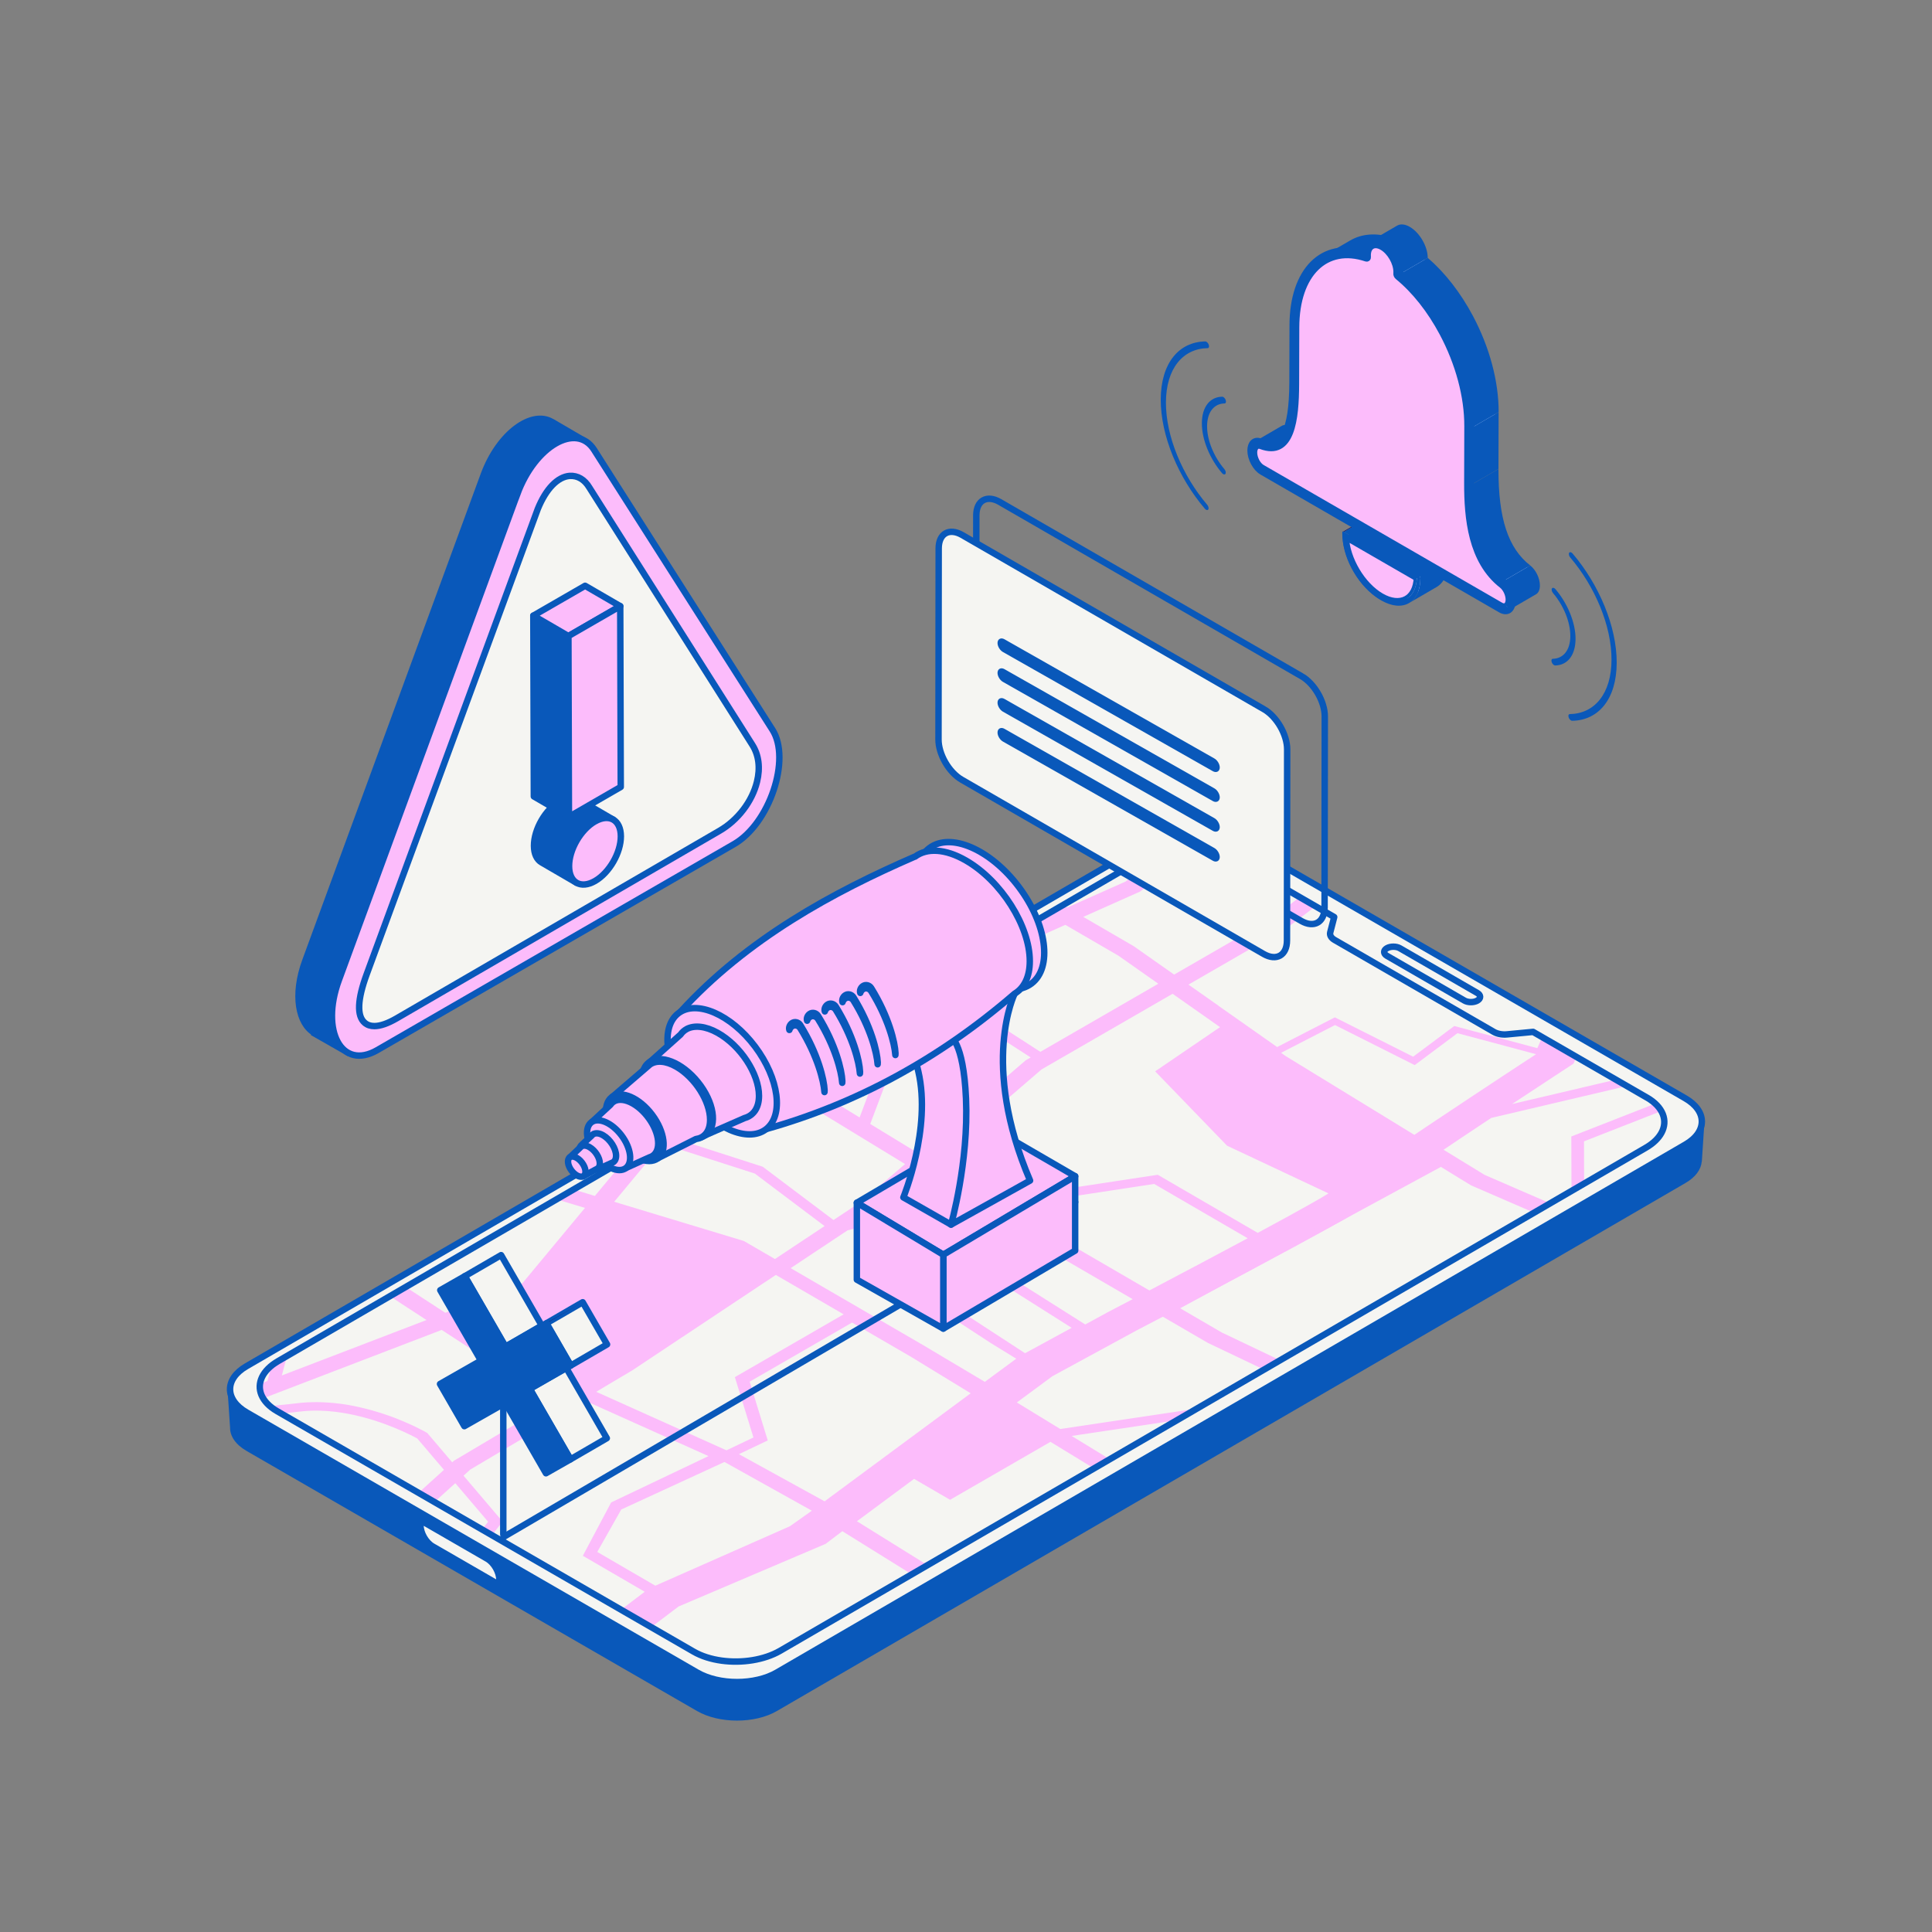 <?xml version="1.0" encoding="utf-8"?>
<svg xmlns="http://www.w3.org/2000/svg" id="Capa_10" data-name="Capa 10" viewBox="0 0 600 600">
  <rect x="0" y="0" width="600" height="600" fill="#808080" stroke="none"/>
  <defs>
    <style>
      .cls-1, .cls-2, .cls-3, .cls-4, .cls-5, .cls-6, .cls-7, .cls-8, .cls-9 {
        stroke: #0958ba;
      }

      .cls-1, .cls-2, .cls-3, .cls-4, .cls-5, .cls-6, .cls-7, .cls-9 {
        stroke-width: 2px;
      }

      .cls-1, .cls-2, .cls-4, .cls-8, .cls-9 {
        stroke-miterlimit: 10;
      }

      .cls-1, .cls-5, .cls-10 {
        fill: #f5f5f2;
      }

      .cls-2, .cls-6, .cls-11 {
        fill: #fcbcfb;
      }

      .cls-3, .cls-4, .cls-8, .cls-12 {
        fill: #0958ba;
      }

      .cls-3, .cls-5, .cls-6, .cls-7 {
        stroke-linecap: round;
        stroke-linejoin: round;
      }

      .cls-7, .cls-9 {
        fill: none;
      }

      .cls-13 {
        isolation: isolate;
      }

      .cls-12, .cls-14, .cls-15, .cls-11, .cls-10 {
        stroke-width: 0px;
      }

      .cls-14 {
        fill: #161c74;
      }

      .cls-15 {
        fill: #c8d7ff;
      }
    </style>
  </defs>
  <g>
    <g>
      <g>
        <path class="cls-12" d="m528.13,351.06l-2.84,3.1-.09.18c-.56-.45-1.16-.88-1.86-1.28-46.63-26.92-93.26-53.84-139.88-80.76-6.86-3.96-17.96-3.96-24.77,0-94.06,54.66-188.11,109.32-282.17,163.98-.75.44-1.4.9-1.98,1.39l-1.96-2.17-1.11-4.72-.8.86.77,11.6h.01c-.08,2.67,1.63,5.35,5.15,7.38,46.63,26.92,93.26,53.84,139.88,80.76,6.86,3.96,17.96,3.96,24.78,0,94.06-54.66,188.11-109.32,282.17-163.98,3.17-1.84,4.84-4.22,5.05-6.63l.04-.02.81-12.36-1.2,2.67Z"/>
        <path class="cls-5" d="m523.35,341.08c6.86,3.96,6.9,10.39.09,14.35-94.06,54.66-188.11,109.32-282.17,163.98-6.82,3.96-17.92,3.96-24.78,0-46.63-26.92-93.26-53.84-139.88-80.76-6.86-3.96-6.89-10.39-.08-14.35,94.06-54.66,188.11-109.32,282.17-163.98,6.81-3.96,17.91-3.96,24.77,0,46.63,26.92,93.26,53.84,139.88,80.76Z"/>
        <path class="cls-5" d="m458.82,308.39c1.12.65,1.13,1.7.01,2.34-1.11.65-2.93.65-4.05,0l-24.07-13.9c-1.12-.65-1.13-1.7-.01-2.34,1.11-.65,2.93-.65,4.05,0l24.07,13.9Z"/>
        <path class="cls-5" d="m151.3,484.08l-20.44-11.8c-.17.4-.27.87-.27,1.43,0,2.4,1.68,5.33,3.78,6.54l20.44,11.8c.17-.4.27-.87.27-1.43,0-2.4-1.68-5.33-3.78-6.54Z"/>
      </g>
      <polygon class="cls-12" points="198.07 400.12 198.07 400.12 198.07 400.12 170.75 412.2 180.78 423.41 180.78 423.42 184.64 427.73 181.37 429.67 151.33 416.18 143.03 410.76 157.08 405.38 167.17 401.51 167.17 401.51 167.26 401.48 167.33 401.4 167.33 401.4 171.44 396.45 187.66 376.92 227.14 388.85 236.08 394.05 213.49 409.07 198.07 400.12"/>
      <g>
        <path class="cls-11" d="m378.5,312.39l-9.41-6.61,30.91-17.85,7.94-6.02,6.37,3.68s0-.02.01-.03c0,0,0,0,0,0,0,0,0-.01,0-.02.13-.21.28-.41.44-.6l-6.15-3.55h0s-1.58-.91-1.58-.91h0s-2.56-1.48-2.56-1.48h0s-.77-.44-.77-.44h0s-21.32-12.31-21.32-12.31c-2.85-1.64-6.42-2.67-10.39-3.02l.03-.02-1.08-.06h-.15s0,0,0,0c-2.15-.11-4.29,0-6.38.29l.09-.07-1.27.25s-.04,0-.06,0l-.45.09h0c-2.89.58-5.47,1.51-7.65,2.78l-25.84,15.02h0s-4.12,2.39-4.12,2.39h0s-5.5,3.2-5.5,3.2h0s0,0,0,0l-33.44,19.43h0s-20.57,11.95-20.57,11.95h0s-2.23,1.29-2.23,1.29h0s-24.77,14.4-24.77,14.4l-.28.16h0s-.07.04-.07.04l-.99.57h0s-2.35,1.37-2.35,1.37l-.95.55h0s-20.93,12.16-20.93,12.16h0s-16.8,9.76-16.8,9.76h0s-18.21,10.58-18.21,10.58h0s-5.26,3.06-5.26,3.06h0s-44.96,26.13-44.96,26.13l-6.78,3.94h0s-31.9,18.54-31.9,18.54h0s-.98.57-.98.57h0s-1.93,1.12-1.93,1.12c-.3.17-.58.35-.86.53l.02-.06-.93.71-.11.08h0c-2.21,1.72-3.56,3.74-3.93,5.88h-.02s-.03.24-.03.24c0,0,0,0,0,0l-.09.67.05-.02c-.04,1.01.12,2.01.53,2.99h0s.11.23.11.23c0,.02.02.04.02.05l.21.44h.02c.42.78.98,1.54,1.68,2.24h-.06s.72.63.72.63h0s.12.11.12.11h.01c.39.32.8.64,1.25.93h-.09s1.11.65,1.11.65l.09.05h0s43.35,25.03,43.35,25.03h0s.89.51.89.51h0s3.32,1.92,3.32,1.92h0s.01,0,.01,0l15.6,9.01h0s2.37,1.37,2.37,1.37h0s40.63,23.46,40.63,23.46h0s2.55,1.47,2.55,1.47h0s5.28,3.05,5.28,3.05h0s.81.47.81.47h0s7.16,4.14,7.16,4.14h0s2.47,1.43,2.47,1.43h0s4.7,2.72,4.7,2.72c2.16,1.25,4.74,2.15,7.66,2.67l2.23.4-.21-.12c.41.04.81.1,1.22.12l-.16.06,2.17.02h.07s0,0,0,0c.11,0,.21,0,.32,0,5.26,0,10.22-1.2,14-3.39l8.83-5.13h0s0,0,0,0l2.51-1.46h0s29.9-17.37,29.9-17.37h0s10.47-6.08,10.47-6.08h0s0,0,0,0l47.05-27.34h0s3.34-1.94,3.34-1.94h0s24.78-14.4,24.78-14.4h-.03s.64-.36.64-.36h0s23.38-13.59,23.38-13.59h0s.32-.19.32-.19h0s2.87-1.67,2.87-1.67h0s1.69-.98,1.69-.98l78.99-45.9h0s5.02-2.92,5.02-2.92l7.44-4.32h0s1.46-.85,1.46-.85h0s.3-.18.3-.18h.5s0-.29,0-.29l19.4-11.27c2.3-1.34,4.03-2.99,5-4.79,1.31-2.44,1.21-5.04-.25-7.4h.03s-.29-.43-.29-.43l-.18-.26h-.02c-.26-.34-.54-.67-.85-.99h.03s-.46-.45-.46-.45l-.18-.17h0c-.73-.65-1.56-1.25-2.49-1.79l-7.32-4.22h0s-2.41-1.39-2.41-1.39h0s-12.32-7.11-12.32-7.11l-.1-.06-.59-.34h0s-1.36-.79-1.36-.79l-6.89-3.98-1-.58h0s-4.28-2.47-4.28-2.47c-.23.19-.48.35-.76.49l4.01,2.32-1.22,2.76-25.79-6.88h0s0,0,0,0l-12.77,9.53-24.14-12.13-.18-.09h0s0,0,0,0l-17.92,9.22-18.15-12.76m92.77,29.37c.7-.46,1.39-.92,2.09-1.38.98-.65,1.96-1.29,2.95-1.94.6-.4,1.21-.79,1.81-1.19,1.13-.74,2.25-1.48,3.37-2.22.47-.31.94-.62,1.4-.92,1.59-1.04,3.17-2.08,4.73-3.1l1.07-.7.63-1.43,11.51,6.64-31.23,7.34c.55-.37,1.11-.73,1.66-1.1Zm-92.35-22.79l-19.76,13.46-.39.27.33.34h0s21.95,22.7,21.95,22.7l.05.05,31.49,14.81c-.1.06-.18.12-.3.19-.48.3-1.08.67-1.81,1.09l-.9.53-.15.09h0s-.03.02-.03.02c-.05.03-.11.06-.16.09-.85.49-1.81,1.03-2.88,1.63-1.28.72-2.73,1.52-4.34,2.41-.11.06-.23.13-.34.19,0,0,0,0-.01,0-.01,0-.02.01-.03.02-.21.12-.43.24-.65.36-.26.14-.52.28-.78.43-.51.28-1.02.56-1.55.85-2.48,1.35-5.18,2.82-8.04,4.36l-30.92-17.97-.12-.07-50.77,7.72-18.91-11.54,33.59-28.9,40.69-23.49,14.74,10.36Zm-70.89,98.3l7.6,4.67-9.76,7.19-19.17-11.41h0s0,0,0,0l-18.7-10.87-22.43-13.03,17.68-11.75,18.41-4.51,18.41-4.51,11.95,7.29,39.77,23.11c-2.59,1.36-5.09,2.66-7.44,3.89l-.09.05s0,0,0,0l-2.06,1.12-5.15,2.8-35.25-22.3-.19-.12-20.13,10.36h0s-.61.32-.61.32l27.16,17.71Zm8.56-39.99l-3.19-1.95-1.06-.64,46.13-7.02,29.03,16.87c-9.41,5.05-19.51,10.39-27.27,14.48-1.14.6-2.23,1.18-3.26,1.72l-40.37-23.46Zm87.21-97.78h.02s-.29.23-.29.23l-7.55,5.72-.11.07,4.14-3.14,3.79-2.88Zm-32.71-15.57c4.2.25,7.98,1.29,10.93,2.99l21.03,12.14-.32.25-7.56,5.73-30.51,17.61-12.55-8.82-15.67-9.1,17.62-7.85.07-.05h0s0,0,0,0h0s0,0,0,0h0s16.95-12.9,16.95-12.9Zm-15.57,3.23c1.67-.97,3.59-1.74,5.72-2.3l-11.7,8.91-18.09,8.06-.58-.34,24.65-14.33Zm-24.64,20.05l16.49,9.58,12.38,8.7-36.63,21.15-33-21.29,40.76-18.15Zm-43.91,19.79l33.14,21.38-1.58.92-33.44,28.77-14.81-9.03,8.16-21.64-12.07-8.43,20.6-11.97Zm-23.59,13.71l10.7,7.47-1,2.66-6.1,16.18-17.92-10.93-9.2-1.71,23.53-13.67Zm-53.39,31.29l3.5-2.3,20.66-12.01,11.34,2.08,35.61,21.72-11.41,9.81-2.02,1.74-.53.35-8.26,5.49-21.99-16.56-28.61-9.22,1.69-1.11Zm-4.27,3.2l28.73,9.25,21.65,16.3-15.41,10.24-9.66-5.61-40.26-12.18,14.95-18Zm-12.93,6.54l-8.02,9.65-5.65-1.71,13.67-7.94Zm-18.93,11l7.83,2.37-19.44,23.4-23.94,9.17-11.59-7.55,47.13-27.4Zm-85.9,52.84l.92-3.45,32.94-19.14,9.6,6.25,1.06.69-44.93,17.22.42-1.57Zm-3.94-.25l-.94,3.53-1.75.67c.37-1.49,1.29-2.91,2.7-4.2Zm1.95,11.12s0,0,0,0c-.64.06-1.27.11-1.9.17h0s-.04,0-.05,0c-.01,0-.02,0-.04,0-.85-.76-1.52-1.58-2-2.45l28.85-11.06,26.37-10.11,9.73,6.34h.02s.03.03.03.03l21.92,9.84,7.54,3.38-35.44,21.04-.54.48-3.47-4.08-4.25-4.99-.11-.07h0s-.08-.06-.08-.06l-.1-.06s-.05-.03-.1-.06c-.02-.01-.03-.02-.06-.03-.12-.07-.31-.17-.57-.31,0,0,0,0-.01,0-.09-.05-.18-.1-.28-.15-.02-.01-.04-.02-.06-.03-.1-.05-.21-.11-.33-.17-.02-.01-.04-.02-.06-.03-.11-.06-.24-.12-.36-.19-.03-.02-.06-.03-.09-.04-.13-.07-.28-.14-.43-.22-.02-.01-.05-.02-.07-.04-.35-.18-.74-.37-1.16-.57-.01,0-.03-.01-.04-.02-.19-.09-.39-.19-.6-.28-.06-.03-.13-.06-.19-.09-.16-.08-.32-.15-.49-.23-.09-.04-.19-.08-.28-.13-.15-.07-.3-.13-.45-.2-.1-.05-.21-.09-.32-.14-.15-.07-.31-.14-.47-.2-.11-.05-.23-.1-.35-.15-.16-.07-.31-.13-.47-.2-.13-.05-.26-.11-.39-.16-.16-.06-.31-.13-.47-.2-.13-.05-.27-.11-.41-.17-.16-.07-.33-.13-.5-.2-.14-.06-.29-.11-.43-.17-.17-.07-.34-.13-.51-.2-.15-.06-.3-.11-.45-.17-.17-.06-.35-.13-.52-.19-.16-.06-.32-.12-.48-.17-.18-.06-.36-.13-.54-.19-.16-.06-.33-.12-.5-.17-.18-.06-.37-.13-.55-.19-.17-.06-.34-.11-.51-.17-.19-.06-.38-.12-.57-.18-.17-.06-.35-.11-.53-.17-.19-.06-.39-.12-.59-.18-.18-.05-.36-.11-.54-.16-.2-.06-.4-.12-.61-.18-.18-.05-.36-.11-.55-.16-.21-.06-.42-.12-.63-.17-.18-.05-.37-.1-.55-.15-.21-.06-.43-.11-.65-.17-.19-.05-.37-.1-.56-.14-.22-.05-.45-.11-.67-.16-.19-.04-.37-.09-.56-.13-.23-.05-.47-.1-.7-.16-.18-.04-.37-.08-.55-.12-.24-.05-.49-.1-.73-.15-.18-.04-.37-.07-.55-.11-.27-.05-.54-.1-.81-.15-.16-.03-.32-.06-.48-.09-.36-.06-.72-.12-1.08-.17-.08-.01-.16-.03-.24-.04-.43-.06-.87-.13-1.31-.18-.02,0-.03,0-.05,0-.6-.08-1.19-.14-1.79-.2-.16-.02-.33-.03-.49-.04-.43-.04-.85-.07-1.28-.1-.2-.01-.4-.02-.59-.03-.39-.02-.77-.04-1.15-.06-.21,0-.42-.01-.64-.02-.36,0-.72-.02-1.08-.02-.08,0-.16,0-.24,0-.07,0-.14,0-.22,0-.89,0-1.77.03-2.63.07-.09,0-.17.01-.26.02-.9.06-1.8.13-2.68.24-.98.12-1.95.22-2.91.33-.04,0-.09,0-.13.01-.19.02-.38.04-.57.06-.96.1-1.91.19-2.84.28Zm44.08,27.1l-42.6-24.59c.46-.04.93-.09,1.39-.14.05,0,.09,0,.14-.01.31-.03.61-.06.93-.09.91-.1,1.84-.2,2.77-.31.14-.02.27-.03.41-.05.01,0,.03,0,.04,0,.5-.06,1-.11,1.5-.15.13-.01.26-.02.39-.03.38-.03.75-.05,1.13-.07.14,0,.28-.01.42-.02.38-.01.75-.02,1.13-.03.12,0,.24,0,.36,0,.43,0,.87,0,1.3.02.06,0,.11,0,.17,0,12.04.36,23.27,5.22,27.98,7.55,0,0,0,0,0,0,.01,0,.03.01.04.02.35.17.65.33.92.47.05.03.11.05.16.08.12.06.22.12.33.17.05.02.09.05.13.07.09.05.17.09.25.13.1.05.2.11.27.15l8.29,9.74-7.84,7.09Zm19.7,11.37l-14.75-8.52,6.42-5.8,3.22,3.78,6.97,8.2c-.52.66-1.15,1.46-1.85,2.34Zm31.61,8.42h0s18.89,10.98,18.89,10.98l-4.06,3.08-3.25,2.46-40.12-23.17s.01-.02.02-.02c.97-1.23,1.9-2.41,2.76-3.49l.31-.39h0s.2-.26.2-.26l-.21-.25h0s-11.92-14.01-11.92-14.01l2.06-1.88,35.91-21.31,38.1,17.11-30.11,14.34-.12.06-8.79,16.56.33.19Zm71.27,23.77s-.06.03-.08.05c-.64.48-1.27.85-2.17,1.11-.18.05-.36.09-.54.11-.04.03-.06.07-.1.1-.52.85-1.34,1.51-2.44,1.79-.55.52-1.18.88-1.91,1.09-.1.01-.19.03-.29.04-.59.74-1.4,1.3-2.31,1.56-.16.04-.7.32-.34.11-.09.05-.18.1-.22.12-.39.19-.78.38-1.17.55-.8.35-1.53.59-2.27.72-.09.03-.19.05-.28.06-.11.06-.21.11-.31.18-.75.48-1.58.66-2.39.62-.16.08-.31.17-.49.24-4.66,1.77-11.32,1.31-16.03-.2-2.8-.9-4.98-2.66-7.45-4.17-1.77-1.08-3.62-1.7-5.26-2.99-.43-.33-.76-.69-1-1.06l-3.24-1.87,8.43-6.38,45.65-19.44,5.2-3.94,19.77,12.29.61.38,1.06.76-28.05,16.3c-.5.78-1.44,1.61-2.36,1.88Zm41.25-24.47l-6.88,2.76-.22-.15-19.18-11.93-1.45-.9,17.75-13.16,11.18,6.5,31.18-18,9.84,6.01,3.65,2.23-45.84,26.64Zm50.75-29.5l-11.79-7.21,32.55-4.86-20.76,12.07Zm25.42-14.77l-.84-.55-39.9,5.96-13.49-8.25,11.04-8.15,26.01-14.15.26-.14s0,0,0,0c0,0,0,0,0,0h0c.47-.24,1.43-.75,2.8-1.46,1.37-.72,3.14-1.64,5.22-2.73l14,8.14,17.37,8.27-22.49,13.07Zm27.46-15.96l-5.99-2.86-12.05-5.74-6.46-3.76-6.67-3.88c1.6-.84,3.44-1.81,5.45-2.87.02-.01.04-.02.06-.03.5-.26,1.01-.53,1.54-.81.33-.18.68-.36,1.02-.54.11-.06.21-.11.32-.17.39-.2.77-.41,1.17-.62.17-.09.35-.18.52-.28.42-.22.84-.44,1.26-.67.52-.28,1.05-.56,1.59-.84.02,0,.04-.02.06-.03.02,0,.04-.02.05-.03.88-.47,1.77-.94,2.68-1.42.23-.12.46-.25.7-.37,1.7-.9,3.44-1.83,5.21-2.77,10.14-5.4,18.29-9.81,24.22-13.1,0,0,0,0,.01,0,1.05-.58,2.02-1.12,2.9-1.62l.31-.17h0c.34-.19.67-.38.99-.56.24-.14.48-.27.71-.4l.15-.08c.3-.17.59-.33.86-.5h0s0,0,0,0h0s.11-.06.11-.06l.24-.14c4.34-2.51,5.92-3.65,6.5-4.69l.03-.06.03-.06s0,0,0-.01c0,0,.01,0,.01-.01.14-.12.31-.25.49-.4.04-.03.08-.07.13-.1.13-.1.28-.21.43-.33.05-.03.09-.07.14-.1.21-.16.42-.32.66-.5l.83-.61s.04-.03.06-.05c.19-.14.39-.28.59-.43.02-.01.04-.03.05-.04.2-.14.41-.29.62-.45.06-.04.12-.09.18-.13.18-.13.35-.25.54-.38.11-.08.23-.17.35-.25.14-.1.28-.2.42-.3.25-.18.51-.36.77-.54.01,0,.03-.02.04-.03.22-.15.45-.31.68-.47.07-.05.14-.1.21-.15.29-.2.58-.4.88-.61.01,0,.03-.02.04-.03.23-.16.48-.33.72-.5.09-.06.18-.13.28-.19.26-.18.54-.37.81-.56.07-.05.14-.1.21-.15.17-.12.35-.24.52-.36,2.35-1.61,5.04-3.45,8.08-5.51l13.05,7.99.2.09h0s13.07,5.67,13.07,5.67l6.27,2.72-78.85,45.82Zm90.75-69.58h0s-.25.1-.25.1v.27s.05,14.32.05,14.32v2.26s-6.67,3.88-6.67,3.88l-20.31-8.81-12.74-7.8c.19-.13.39-.26.58-.39.81-.54,1.62-1.09,2.44-1.64.41-.27.82-.55,1.23-.83.74-.5,1.49-1,2.24-1.5.39-.26.79-.53,1.19-.79.85-.57,1.71-1.14,2.58-1.72.31-.2.61-.41.92-.61,1.19-.79,2.4-1.59,3.61-2.4l41.15-9.67,7.04,4.07c.75.44,1.44.92,2.06,1.43l-25.11,9.83Zm27.43-.84c-.9,1.67-2.53,3.21-4.7,4.48l-19,11.04-.04-12.5v-.57s19.08-7.47,19.08-7.47l4.37-1.71c1.37,2.14,1.48,4.52.28,6.73Z"/>
        <polygon class="cls-12" points="201.67 504.76 201.57 504.84 201.56 504.83 201.67 504.76"/>
        <path class="cls-10" d="m251.64,469.5h0s.48-.34.48-.34l-27.13-15.13h0l-31.94,14.71-.12.05-7.26,12.85h0s-.17.33-.17.33l.32.19h0s17.7,10.29,17.7,10.29l41.76-18.45.03-.02.04-.02,6.29-4.45Z"/>
        <path class="cls-10" d="m332.29,412.66h0s.53-.29.53-.29l-.51-.32h0s-29.8-18.85-29.8-18.85l-.17-.11-14.34,7.38,30.34,19.78,13.95-7.59Z"/>
        <path class="cls-10" d="m398.68,327.56h0s0,0,0,0l.54.38,39.8,24.37.22.13h0l.21-.14c.96-.65,1.95-1.31,2.96-1.99.2-.13.41-.27.61-.41.96-.64,1.93-1.29,2.93-1.96,7.53-5.03,15.02-9.98,20.72-13.74,4.85-3.2,8.41-5.53,9.62-6.32l.75-.49-24.42-6.52-13.27,9.91-.3-.15-24.27-12.2-.18-.09h0s0,0,0,0l-16.75,8.62.84.59h0Z"/>
        <polygon class="cls-11" points="365.37 406.91 448.89 361.63 444.5 358.82 404.67 383.7 363.26 406.91 365.37 406.91"/>
      </g>
      <polyline class="cls-10" points="256.08 466.25 301.46 432.7 290.98 426.3 283.16 421.52 283.16 421.52 283.15 421.51 264.61 410.74 232.82 429.09 237.36 443.87 238.43 447.34 237.72 447.68 230.23 451.25 230.23 451.25 229.48 451.61 229.48 451.61 229.48 451.61"/>
      <path class="cls-10" d="m233.99,446.43l-5.77-18.75,33.18-19.16h0s.6-.34.6-.34h0s0,0,0,0l-.6-.35h0l-20.46-11.89-44.57,29.63-7.39,4.39-3.83,2.28h0s0,0,0,0l.7.31h0s39.76,17.86,39.76,17.86l8.37-3.98Z"/>
      <path class="cls-7" d="m511.46,340.85c5.07,2.93,6.57,7.17,4.53,10.95-.91,1.69-2.53,3.28-4.85,4.63l-268.86,156.24c-4.96,2.88-11.89,3.91-18.15,3.06-3.22-.44-6.26-1.38-8.75-2.82l-129.29-74.64c-2.5-1.44-4.12-3.2-4.9-5.06-1.49-3.62.25-7.64,5.22-10.52l268.86-156.24c2.32-1.35,5.07-2.29,7.98-2.82,6.53-1.2,13.85-.35,18.93,2.59l32.17,18.58-1.23,4.75c-.23.86.27,1.73,1.34,2.35l49.48,28.57c1.08.62,2.6.91,4.1.76l8.08-.77,35.34,20.4Z"/>
    </g>
    <g>
      <path class="cls-4" d="m229.49,220.65l-48.63-84.11-9.27-5.41h-.04c-6.24-3.93-16.56,3.35-21.33,16.35l-55.4,150.93c-3.9,10.62-2.08,19.48,2.82,22.34l-.02.17,9.9,5.65,3.51-7-1.71-.92,108.23-62.49c11.01-6.36,17.74-26.37,11.93-35.49Z"/>
      <path class="cls-2" d="m160.63,153.47l-55.4,150.93c-5.81,15.83.92,28.07,11.93,21.72l110.81-63.98c11.01-6.36,17.74-26.37,11.93-35.49l-55.4-86.95c-5.49-8.62-18.37-1.19-23.86,13.78Z"/>
      <path class="cls-1" d="m116.26,318.66c-1.19,0-2.18-.33-2.97-1-2.52-2.11-2.32-7.19.58-15.08l53.15-144.53c2.54-6.23,6.15-9.97,9.91-10.26,2.46-.13,4.6,1.1,6.1,3.62l50.58,79.86c2.04,3.19,2.55,7.17,1.48,11.51-1.49,6.11-5.95,11.94-11.62,15.22l-100.31,58.27c-2.75,1.59-5.06,2.39-6.9,2.39Z"/>
      <g>
        <g class="cls-13">
          <path class="cls-3" d="m179.57,248.22c-1.46-.85-3.48-.73-5.72.56-4.45,2.57-8.03,8.78-8.02,13.89,0,2.53.9,4.32,2.35,5.16l10.9,6.34c-1.44-.84-2.34-2.62-2.35-5.16-.01-5.11,3.57-11.32,8.02-13.89,2.23-1.29,4.26-1.41,5.72-.56l-10.9-6.34Z"/>
          <path class="cls-6" d="m184.75,255.12c4.44-2.56,8.05-.51,8.06,4.6.01,5.1-3.57,11.32-8.01,13.88-4.45,2.57-8.06.5-8.07-4.6-.01-5.11,3.57-11.32,8.02-13.89Z"/>
        </g>
        <g class="cls-13">
          <polygon class="cls-3" points="176.69 253.68 165.79 247.34 165.63 191.2 176.53 197.54 176.69 253.68"/>
          <polygon class="cls-6" points="176.53 197.54 165.63 191.2 181.71 181.92 192.62 188.25 176.53 197.54"/>
          <polygon class="cls-6" points="192.62 188.25 192.78 244.39 176.69 253.68 176.53 197.54 192.62 188.25"/>
        </g>
      </g>
    </g>
    <g>
      <g>
        <g>
          <g class="cls-13">
            <path class="cls-14" d="m417.94,166.76l8.58-4.99c.26,6.88,5.09,15.04,11.01,18.45l-8.58,4.99c-5.92-3.42-10.74-11.58-11.01-18.45Z"/>
            <path class="cls-14" d="m417,165.16l8.58-4.99c.1-.06.23-.05.38.04l-8.58,4.99c-.15-.09-.29-.1-.38-.04Z"/>
            <path class="cls-14" d="m445.39,180.99l-8.58,4.99c-2.01,1.17-4.8,1.01-7.87-.77l8.58-4.99c3.07,1.77,5.86,1.93,7.87.77Z"/>
            <path class="cls-2" d="m440.03,179.51c-.3,6.55-5.16,9.12-11.08,5.7-5.92-3.42-10.74-11.58-11.01-18.45l22.09,12.75Z"/>
            <path class="cls-15" d="m448.61,174.52c-.14,3.15-1.35,5.38-3.21,6.47l-8.58,4.99c1.87-1.08,3.07-3.31,3.21-6.47,2.57-1.5,6.01-3.49,8.58-4.99Z"/>
            <path class="cls-12" d="m446.16,182.3l-8.58,4.99c2.18-1.27,3.53-3.95,3.54-7.77,0-.35-.24-.76-.54-.93l8.58-4.99c.3.17.54.58.54.93-.01,3.82-1.36,6.5-3.54,7.77Z"/>
            <path class="cls-12" d="m440.58,178.59c.3.17.54.58.54.93-.02,7.69-5.48,10.79-12.18,6.93-6.69-3.86-12.12-13.26-12.09-20.94,0-.35.24-.48.54-.31l23.19,13.39Zm-11.64,6.62c5.92,3.42,10.78.85,11.08-5.7l-22.09-12.75c.26,6.88,5.09,15.04,11.01,18.45"/>
            <polygon class="cls-12" points="417.94 166.76 426.52 161.77 448.61 174.52 440.03 179.51 417.94 166.76"/>
            <polygon class="cls-12" points="417.39 165.2 425.97 160.21 449.16 173.6 440.58 178.59 417.39 165.2"/>
          </g>
          <g class="cls-13">
            <path class="cls-14" d="m390.31,138.52l8.58-4.99c-.08.05-.16.11-.23.18-.4.37-.63,1.02-.63,1.82,0,1.83,1.11,3.96,2.49,4.75l-8.58,4.99c-1.38-.8-2.5-2.93-2.49-4.75,0-.8.22-1.45.63-1.82.07-.07.15-.13.23-.18Z"/>
            <path class="cls-15" d="m400.16,133.49c2.49.94,4.42.83,5.91-.04l-8.58,4.99c-1.49.87-3.42.98-5.91.04-.47-.18-.91-.16-1.27.05l8.58-4.99c.36-.21.8-.22,1.27-.05Z"/>
            <path class="cls-12" d="m389.54,137.21l8.58-4.99c.51-.3,1.15-.32,1.85-.06,2.13.8,3.89.81,5.31-.02l-8.58,4.99c-1.42.83-3.19.82-5.31.02-.7-.26-1.34-.24-1.85.06Z"/>
            <path class="cls-14" d="m406.06,133.45l-8.58,4.99c4.26-2.48,4.96-11.13,4.99-19.16l8.58-4.99c-.02,8.03-.72,16.69-4.99,19.16Z"/>
            <polygon class="cls-14" points="402.52 101.62 411.1 96.63 411.05 114.29 402.47 119.27 402.52 101.62"/>
            <polygon class="cls-14" points="391.94 145.28 400.52 140.29 474.64 183.09 466.06 188.07 391.94 145.28"/>
            <path class="cls-14" d="m476.3,183.22l-8.58,4.99c-.46.27-1.05.23-1.66-.13l8.58-4.99c.61.35,1.2.4,1.66.13Z"/>
            <path class="cls-15" d="m476.4,183.16s-.06.04-.09.06l-8.58,4.99s.06-.04.09-.06c2.86-1.66,5.72-3.32,8.58-4.99Z"/>
            <path class="cls-15" d="m475.04,176.72c.45.35.87.84,1.2,1.41-2.86,1.66-5.72,3.32-8.58,4.99-.34-.56-.75-1.06-1.2-1.41-2.4-1.87-4.27-4.1-5.73-6.58,2.86-1.66,5.72-3.32,8.58-4.99,1.46,2.48,3.33,4.71,5.73,6.58Z"/>
            <path class="cls-15" d="m476.4,183.16h0c-2.86,1.66-5.72,3.32-8.58,4.99,0,0,0,0,0,0,.48-.35.76-1.04.76-1.93,0-1.02-.35-2.15-.92-3.09,2.86-1.66,5.72-3.32,8.58-4.99.56.94.92,2.08.92,3.09,0,.89-.28,1.58-.76,1.93Z"/>
            <path class="cls-12" d="m477.07,184.53l-8.58,4.99s.09-.05.13-.08c.66-.49,1.03-1.41,1.03-2.6,0-2.25-1.26-4.88-3.01-6.24l8.58-4.99c1.75,1.36,3.02,3.98,3.01,6.24,0,1.19-.37,2.11-1.03,2.6-.04.03-.09.06-.13.08Z"/>
            <path class="cls-14" d="m411.47,80.99l8.58-4.99c-5.51,3.2-8.92,10.5-8.95,20.63l-8.58,4.99c.03-10.13,3.44-17.43,8.95-20.63Z"/>
            <polygon class="cls-15" points="455.75 132.35 464.33 127.37 464.28 145.02 455.7 150.01 455.75 132.35"/>
            <polygon class="cls-12" points="456.83 132.98 465.41 127.99 465.36 145.64 456.78 150.63 456.83 132.98"/>
            <path class="cls-12" d="m456.78,150.63l8.58-4.99c-.04,15.38,3,24.62,9.86,29.96l-8.58,4.99c-6.86-5.34-9.91-14.58-9.86-29.96Z"/>
            <path class="cls-15" d="m411.47,80.99l8.58-4.99c3.54-2.06,7.94-2.42,12.87-.77.11.04.2.03.27-.01l-8.58,4.99c-.07.04-.17.05-.27.01-4.93-1.66-9.33-1.29-12.87.77Z"/>
            <path class="cls-12" d="m410.71,79.68l8.58-4.99c3.57-2.08,8-2.5,12.95-.94l-8.58,4.99c-4.95-1.55-9.38-1.13-12.95.94Z"/>
            <path class="cls-14" d="m433.19,75.23l-8.58,4.99c.11-.06.17-.21.16-.42l8.58-4.99c.02.2-.04.35-.16.42Z"/>
            <path class="cls-14" d="m426.06,76.38l8.58-4.99c-.81.47-1.31,1.47-1.31,2.88,0,.18,0,.35.02.54l-8.58,4.99c-.02-.18-.02-.36-.02-.54,0-1.41.51-2.41,1.31-2.88Z"/>
            <path class="cls-15" d="m442.29,79.97c-.02.15.02.32.1.49-2.86,1.66-5.72,3.32-8.58,4.99-.08-.17-.11-.34-.1-.49,2.57-1.5,6.01-3.49,8.58-4.99Z"/>
            <path class="cls-15" d="m426.06,76.38l8.58-4.99c.82-.48,1.95-.41,3.2.31l-8.58,4.99c-1.25-.72-2.38-.79-3.2-.31Z"/>
            <path class="cls-15" d="m442.31,79.46c0,.18,0,.35-.02.51l-8.58,4.99c.01-.16.02-.33.02-.51,0-1.42-.5-3.01-1.31-4.41,2.86-1.66,5.72-3.32,8.58-4.99.81,1.4,1.31,2.99,1.31,4.41Z"/>
            <path class="cls-15" d="m437.83,71.7c1.24.72,2.36,1.94,3.17,3.35-2.86,1.66-5.72,3.32-8.58,4.99-.81-1.4-1.93-2.63-3.17-3.35,2.57-1.5,6.01-3.49,8.58-4.99Z"/>
            <path class="cls-15" d="m442.71,80.89c2.63,2.16,5.15,4.75,7.48,7.7-2.86,1.66-5.72,3.32-8.58,4.99-2.33-2.95-4.85-5.54-7.48-7.7-.14-.11-.25-.26-.33-.43,2.86-1.66,5.72-3.32,8.58-4.99.08.17.19.32.33.43Z"/>
            <path class="cls-12" d="m425.31,75.06l8.58-4.99c1.01-.59,2.41-.5,3.94.39,3.07,1.78,5.57,6.09,5.56,9.62l-8.58,4.99c.01-3.53-2.48-7.85-5.56-9.62-1.54-.89-2.93-.97-3.94-.39Z"/>
            <path class="cls-15" d="m456.58,98.42c5.02,9.44,7.78,19.72,7.75,28.95l-8.58,4.99c.03-9.23-2.73-19.52-7.75-28.95-1.9-3.58-4.06-6.88-6.39-9.83,2.86-1.66,5.72-3.32,8.58-4.99,2.33,2.95,4.48,6.25,6.39,9.83Z"/>
            <path class="cls-11" d="m429.25,76.69c2.48,1.43,4.49,4.91,4.48,7.76,0,.18,0,.35-.02.51-.03.3.15.7.42.92,5.27,4.32,10.06,10.37,13.87,17.52,5.02,9.44,7.78,19.72,7.75,28.95l-.05,17.65c-.03,10.84,1.16,24.24,10.76,31.7,1.21.94,2.12,2.87,2.12,4.5,0,.89-.28,1.58-.76,1.93-.48.33-1.1.31-1.76-.07l-74.12-42.8c-1.38-.8-2.5-2.93-2.49-4.75,0-.8.22-1.45.63-1.82.39-.36.92-.44,1.5-.22,9.6,3.62,10.86-8.36,10.89-19.2l.05-17.65c.05-16.63,9.22-25.63,21.82-21.39.27.1.46-.09.43-.43-.02-.18-.02-.36-.02-.54,0-2.85,2.03-4,4.51-2.57Z"/>
            <path class="cls-12" d="m434.82,85.07l8.58-4.99c5.31,4.57,10.14,10.74,14,17.97,5.2,9.77,8.04,20.39,8.02,29.93l-8.58,4.99c.03-9.54-2.82-20.17-8.02-29.93-3.86-7.24-8.69-13.4-14-17.97Z"/>
            <path class="cls-1" d="m466.65,180.59c1.75,1.36,3.02,3.98,3.01,6.24,0,1.19-.37,2.11-1.03,2.6-.69.48-1.6.44-2.56-.12l-74.12-42.8c-1.97-1.14-3.57-4.11-3.57-6.62,0-1.07.3-1.94.85-2.45.55-.51,1.32-.62,2.18-.3,6.87,2.59,9.96-3.11,10-18.49l.05-17.65c.05-17.02,9.37-26.3,22.22-22.26.01-3.63,2.52-5.06,5.59-3.29,3.07,1.78,5.57,6.09,5.56,9.62,5.31,4.57,10.14,10.74,14,17.97,5.2,9.77,8.04,20.39,8.02,29.93l-.05,17.65c-.04,15.38,3,24.62,9.86,29.96Zm1.17,7.55c.48-.35.76-1.04.76-1.93,0-1.62-.91-3.56-2.12-4.5-9.59-7.47-10.79-20.86-10.76-31.7l.05-17.65c.03-9.23-2.73-19.52-7.75-28.95-3.81-7.15-8.6-13.21-13.87-17.52-.27-.22-.46-.62-.42-.92.02-.16.02-.33.02-.51,0-2.85-2-6.33-4.48-7.76s-4.5-.28-4.51,2.57c0,.18,0,.35.02.54.03.34-.16.52-.43.43-12.59-4.24-21.77,4.76-21.82,21.39l-.05,17.65c-.03,10.84-1.3,22.82-10.89,19.2-.58-.22-1.12-.14-1.5.22-.4.37-.63,1.02-.63,1.82,0,1.83,1.11,3.96,2.49,4.75l74.12,42.8c.66.38,1.28.4,1.76.07"/>
          </g>
        </g>
        <g>
          <g class="cls-13">
            <path class="cls-12" d="m379.93,123.32c.29.17.58.52.72.91.21.58.05,1.05-.35,1.06-3.22.06-5.42,2.64-5.43,7.08-.01,4.44,2.17,9.55,5.37,13.32.4.46.55,1.12.34,1.45-.14.24-.43.26-.72.09-.12-.07-.25-.18-.37-.32-3.72-4.38-6.26-10.32-6.24-15.48s2.57-8.16,6.31-8.23c.12,0,.24.04.37.11Z"/>
            <path class="cls-12" d="m374.67,106.15c.29.17.58.51.72.92.2.58.05,1.05-.35,1.05-7.66.14-12.92,6.3-12.95,16.88-.03,10.58,5.17,22.78,12.81,31.75.4.46.55,1.12.35,1.45-.15.24-.43.26-.72.09-.12-.07-.25-.18-.37-.32-8.16-9.58-13.71-22.61-13.68-33.91.03-11.3,5.64-17.88,13.82-18.03.12,0,.25.04.37.11Z"/>
          </g>
          <path class="cls-12" d="m482.69,182.65c.13.07.25.18.37.32,3.72,4.37,6.25,10.32,6.24,15.47-.02,5.15-2.58,8.16-6.31,8.23-.12,0-.25-.04-.37-.11-.29-.17-.58-.52-.72-.92-.2-.57-.05-1.04.35-1.05,3.22-.06,5.42-2.64,5.43-7.08.01-4.44-2.17-9.55-5.37-13.32-.39-.46-.55-1.12-.34-1.45.14-.23.43-.25.72-.08Z"/>
          <path class="cls-12" d="m488.03,171.6c.12.07.25.18.37.32,8.16,9.58,13.71,22.61,13.68,33.9-.03,11.3-5.64,17.89-13.82,18.03-.12,0-.25-.04-.37-.11-.29-.17-.57-.52-.72-.92-.21-.57-.05-1.05.35-1.05,7.66-.14,12.92-6.3,12.95-16.88.03-10.58-5.17-22.78-12.81-31.75-.4-.46-.55-1.12-.34-1.46.14-.23.43-.25.72-.09Z"/>
        </g>
      </g>
      <path class="cls-9" d="m404.19,209.98c4.01,2.31,7.24,7.92,7.23,12.52l-.06,59.34c-.01,4.6-3.27,6.46-7.28,4.15l-93.71-54.1c-4.01-2.31-7.24-7.92-7.23-12.52l.06-59.34c.01-4.6,3.27-6.45,7.28-4.14l93.71,54.1Z"/>
      <g>
        <path class="cls-1" d="m392.51,220.24c4.01,2.31,7.24,7.92,7.23,12.52l-.06,59.34c-.01,4.6-3.27,6.46-7.28,4.15l-93.71-54.1c-4.01-2.31-7.24-7.92-7.23-12.52l.06-59.34c.01-4.6,3.27-6.45,7.28-4.14l93.71,54.1Z"/>
        <g>
          <path class="cls-8" d="m376.88,235.98l-65.17-37.01c-.79-.45-1.42-.13-1.42.72s.64,1.91,1.42,2.36l65.18,37.01c.79.45,1.42.13,1.42-.72,0-.85-.64-1.91-1.42-2.36Z"/>
          <path class="cls-8" d="m376.88,245.26l-65.17-37.01c-.79-.45-1.42-.13-1.42.72s.64,1.91,1.42,2.36l65.18,37.01c.79.45,1.42.13,1.42-.72,0-.85-.64-1.91-1.42-2.36Z"/>
        </g>
        <g>
          <path class="cls-8" d="m376.88,254.51l-65.17-37.01c-.79-.45-1.42-.13-1.42.72s.64,1.91,1.42,2.36l65.18,37.01c.79.45,1.42.13,1.42-.72,0-.85-.64-1.91-1.42-2.36Z"/>
          <path class="cls-8" d="m376.88,263.79l-65.17-37.01c-.79-.45-1.42-.13-1.42.72,0,.85.64,1.91,1.42,2.36l65.18,37.01c.79.45,1.42.13,1.42-.72,0-.85-.64-1.91-1.42-2.36Z"/>
        </g>
      </g>
    </g>
    <line class="cls-7" x1="333.9" y1="373.31" x2="156.37" y2="477.33"/>
    <g class="cls-13">
      <polygon class="cls-14" points="136.65 429.81 147.92 423.25 160.64 416.01 149.36 422.56 136.65 429.81"/>
      <polygon class="cls-5" points="164.54 431.33 175.82 424.77 188.45 446.65 177.17 453.2 164.54 431.33"/>
      <polygon class="cls-14" points="136.73 400.68 148.01 394.13 155.62 389.79 144.34 396.34 136.73 400.68"/>
      <polygon class="cls-5" points="144.34 396.34 155.62 389.79 168.25 411.67 156.98 418.22 144.34 396.34"/>
      <polygon class="cls-5" points="169.69 410.97 180.96 404.42 188.53 417.52 177.25 424.08 169.69 410.97"/>
      <polygon class="cls-14" points="156.98 418.22 168.25 411.67 180.96 404.42 169.69 410.97 156.98 418.22"/>
      <polygon class="cls-3" points="169.69 410.97 177.25 424.08 164.54 431.33 177.17 453.2 169.55 457.54 156.93 435.67 144.21 442.91 136.65 429.81 149.36 422.56 136.73 400.68 144.34 396.34 156.98 418.22 169.69 410.97"/>
    </g>
    <line class="cls-7" x1="156.3" y1="424.09" x2="156.3" y2="476.52"/>
  </g>
  <g>
    <polygon class="cls-6" points="333.9 365.29 292.95 389.67 266.1 373.52 306.78 349.55 333.9 365.29"/>
    <path class="cls-6" d="m300.3,300.17s-4.14,20.97,4.8,58.02l-9.75,22.12-14.8-8.45s8.78-21.35,4.65-39.1c-4.13-17.75-5.06-19.51-5.06-19.51l20.16-13.09Z"/>
    <path class="cls-6" d="m315.1,308.62s-10.76,21.68,4.8,58.02l-24.55,13.68s5.51-19.3,4.65-39.1c-.79-18.21-5.06-19.51-5.06-19.51l20.16-13.09Z"/>
    <ellipse class="cls-6" cx="304.49" cy="284.41" rx="14.9" ry="26.34" transform="translate(-109.81 240.15) rotate(-36.95)"/>
    <path class="cls-6" d="m284.17,266.01l.02.02c3.62-2.71,9.34-2.52,15.81,1.22,10.94,6.32,19.81,20.31,19.81,31.25,0,4.89-1.78,8.34-4.72,10.1h0c-23.58,20.38-49.35,34.25-77.15,42.05l-26.69-36.36c20.8-22.8,47.43-37.21,72.91-48.28Z"/>
    <ellipse class="cls-6" cx="224.28" cy="332.7" rx="12.77" ry="22.57" transform="translate(-154.95 201.63) rotate(-36.95)"/>
    <g>
      <g>
        <path class="cls-6" d="m201.95,329.7l9.39-8.4c.51-.72,1.14-1.29,1.9-1.7l.05-.04h0c2.35-1.22,5.77-.93,9.58,1.19,7.09,3.96,12.84,12.72,12.84,19.57,0,3.76-1.74,6.15-4.48,6.9l-12,5.25-17.3-22.76Z"/>
        <ellipse class="cls-6" cx="210.39" cy="341.22" rx="8.17" ry="14.31" transform="translate(-167.47 207.36) rotate(-38.84)"/>
      </g>
      <g>
        <path class="cls-6" d="m190.28,340.54l11.11-9.55c.06-.06.12-.11.18-.16l.19-.17h0c1.91-1.41,4.92-1.31,8.33.65,5.77,3.33,10.44,10.7,10.44,16.47,0,1.95-.54,3.45-1.47,4.47h0s-.04.03-.04.03c-.74.81-1.73,1.3-2.9,1.46l-11.81,5.95-14.06-19.15Z"/>
        <ellipse class="cls-6" cx="197.14" cy="350.24" rx="6.73" ry="11.89" transform="translate(-170.94 188.84) rotate(-36.95)"/>
      </g>
      <g>
        <path class="cls-6" d="m183.87,348.39l5.71-5.29c.31-.45.7-.81,1.16-1.07l.03-.03h0c1.43-.77,3.51-.59,5.83.75,4.32,2.49,7.81,8.01,7.81,12.32,0,2.37-1.06,3.88-2.72,4.35l-7.3,3.31-10.53-14.34Z"/>
        <ellipse class="cls-6" cx="189" cy="355.65" rx="5.03" ry="8.9" transform="translate(-175.82 185.04) rotate(-36.95)"/>
      </g>
      <g>
        <path class="cls-6" d="m180.74,355.5v-.02s3-2.79,3-2.79c.13-.18.29-.32.47-.43l.08-.08v.02c.75-.4,1.81-.32,3.01.37,2.23,1.29,4.03,4.13,4.03,6.36,0,1.18-.51,1.93-1.31,2.2l-3.86,1.75h0c-.63.48-1.63.46-2.77-.2-1.91-1.1-3.45-3.54-3.45-5.45,0-.84.31-1.42.82-1.73Z"/>
        <g>
          <path class="cls-6" d="m180.3,356.27c.07-.08.15-.16.23-.22l.07-.07v.02c.6-.37,1.48-.32,2.47.25,1.77,1.02,3.21,3.29,3.21,5.06,0,.89-.37,1.49-.95,1.73h0s-4.23,2.28-4.23,2.28l-4.09-5.94,3.29-3.11Z"/>
          <ellipse class="cls-6" cx="179.12" cy="362.31" rx="2.04" ry="3.61" transform="translate(-181.82 180.43) rotate(-36.95)"/>
        </g>
      </g>
    </g>
    <polygon class="cls-6" points="333.9 365.29 333.9 388.4 292.95 412.61 292.95 389.67 333.9 365.29"/>
    <polygon class="cls-6" points="266.1 373.52 266.1 397.41 292.95 412.61 292.95 389.67 266.1 373.52"/>
    <path class="cls-6" d="m245.92,318.76c.88-.64,2.07-.33,2.64.6,5.25,8.47,7.22,16.22,7.49,19.79.02-.18.03-.37.03-.56-.13-3.36-2.05-11.4-7.52-20.22-.57-.92-1.76-1.24-2.64-.6-.66.48-1.02,1.38-.77,2.09.13-.43.4-.83.77-1.1Z"/>
    <path class="cls-6" d="m251.43,315.89c.88-.64,2.07-.33,2.64.6,5.25,8.47,7.22,16.22,7.49,19.79.02-.18.03-.37.03-.56-.13-3.36-2.05-11.4-7.52-20.22-.57-.92-1.76-1.24-2.64-.6-.66.48-1.02,1.38-.77,2.09.13-.43.4-.83.77-1.1Z"/>
    <path class="cls-6" d="m256.93,313.01c.88-.64,2.07-.33,2.64.6,5.25,8.47,7.22,16.22,7.49,19.79.02-.18.03-.37.03-.56-.13-3.36-2.05-11.4-7.52-20.22-.57-.92-1.76-1.24-2.64-.6-.66.48-1.02,1.38-.77,2.09.13-.43.4-.83.77-1.1Z"/>
    <path class="cls-6" d="m262.43,310.13c.88-.64,2.07-.33,2.64.6,5.25,8.47,7.22,16.22,7.49,19.79.02-.18.03-.37.03-.56-.13-3.36-2.05-11.4-7.52-20.22-.57-.92-1.76-1.24-2.64-.6-.66.48-1.02,1.38-.77,2.09.13-.43.4-.83.77-1.1Z"/>
    <path class="cls-6" d="m267.94,307.26c.88-.64,2.07-.33,2.64.6,5.25,8.47,7.22,16.22,7.49,19.79.02-.18.03-.37.03-.56-.13-3.36-2.05-11.4-7.52-20.22-.57-.92-1.76-1.24-2.64-.6-.66.48-1.02,1.38-.77,2.09.13-.43.4-.83.77-1.1Z"/>
  </g>
</svg>